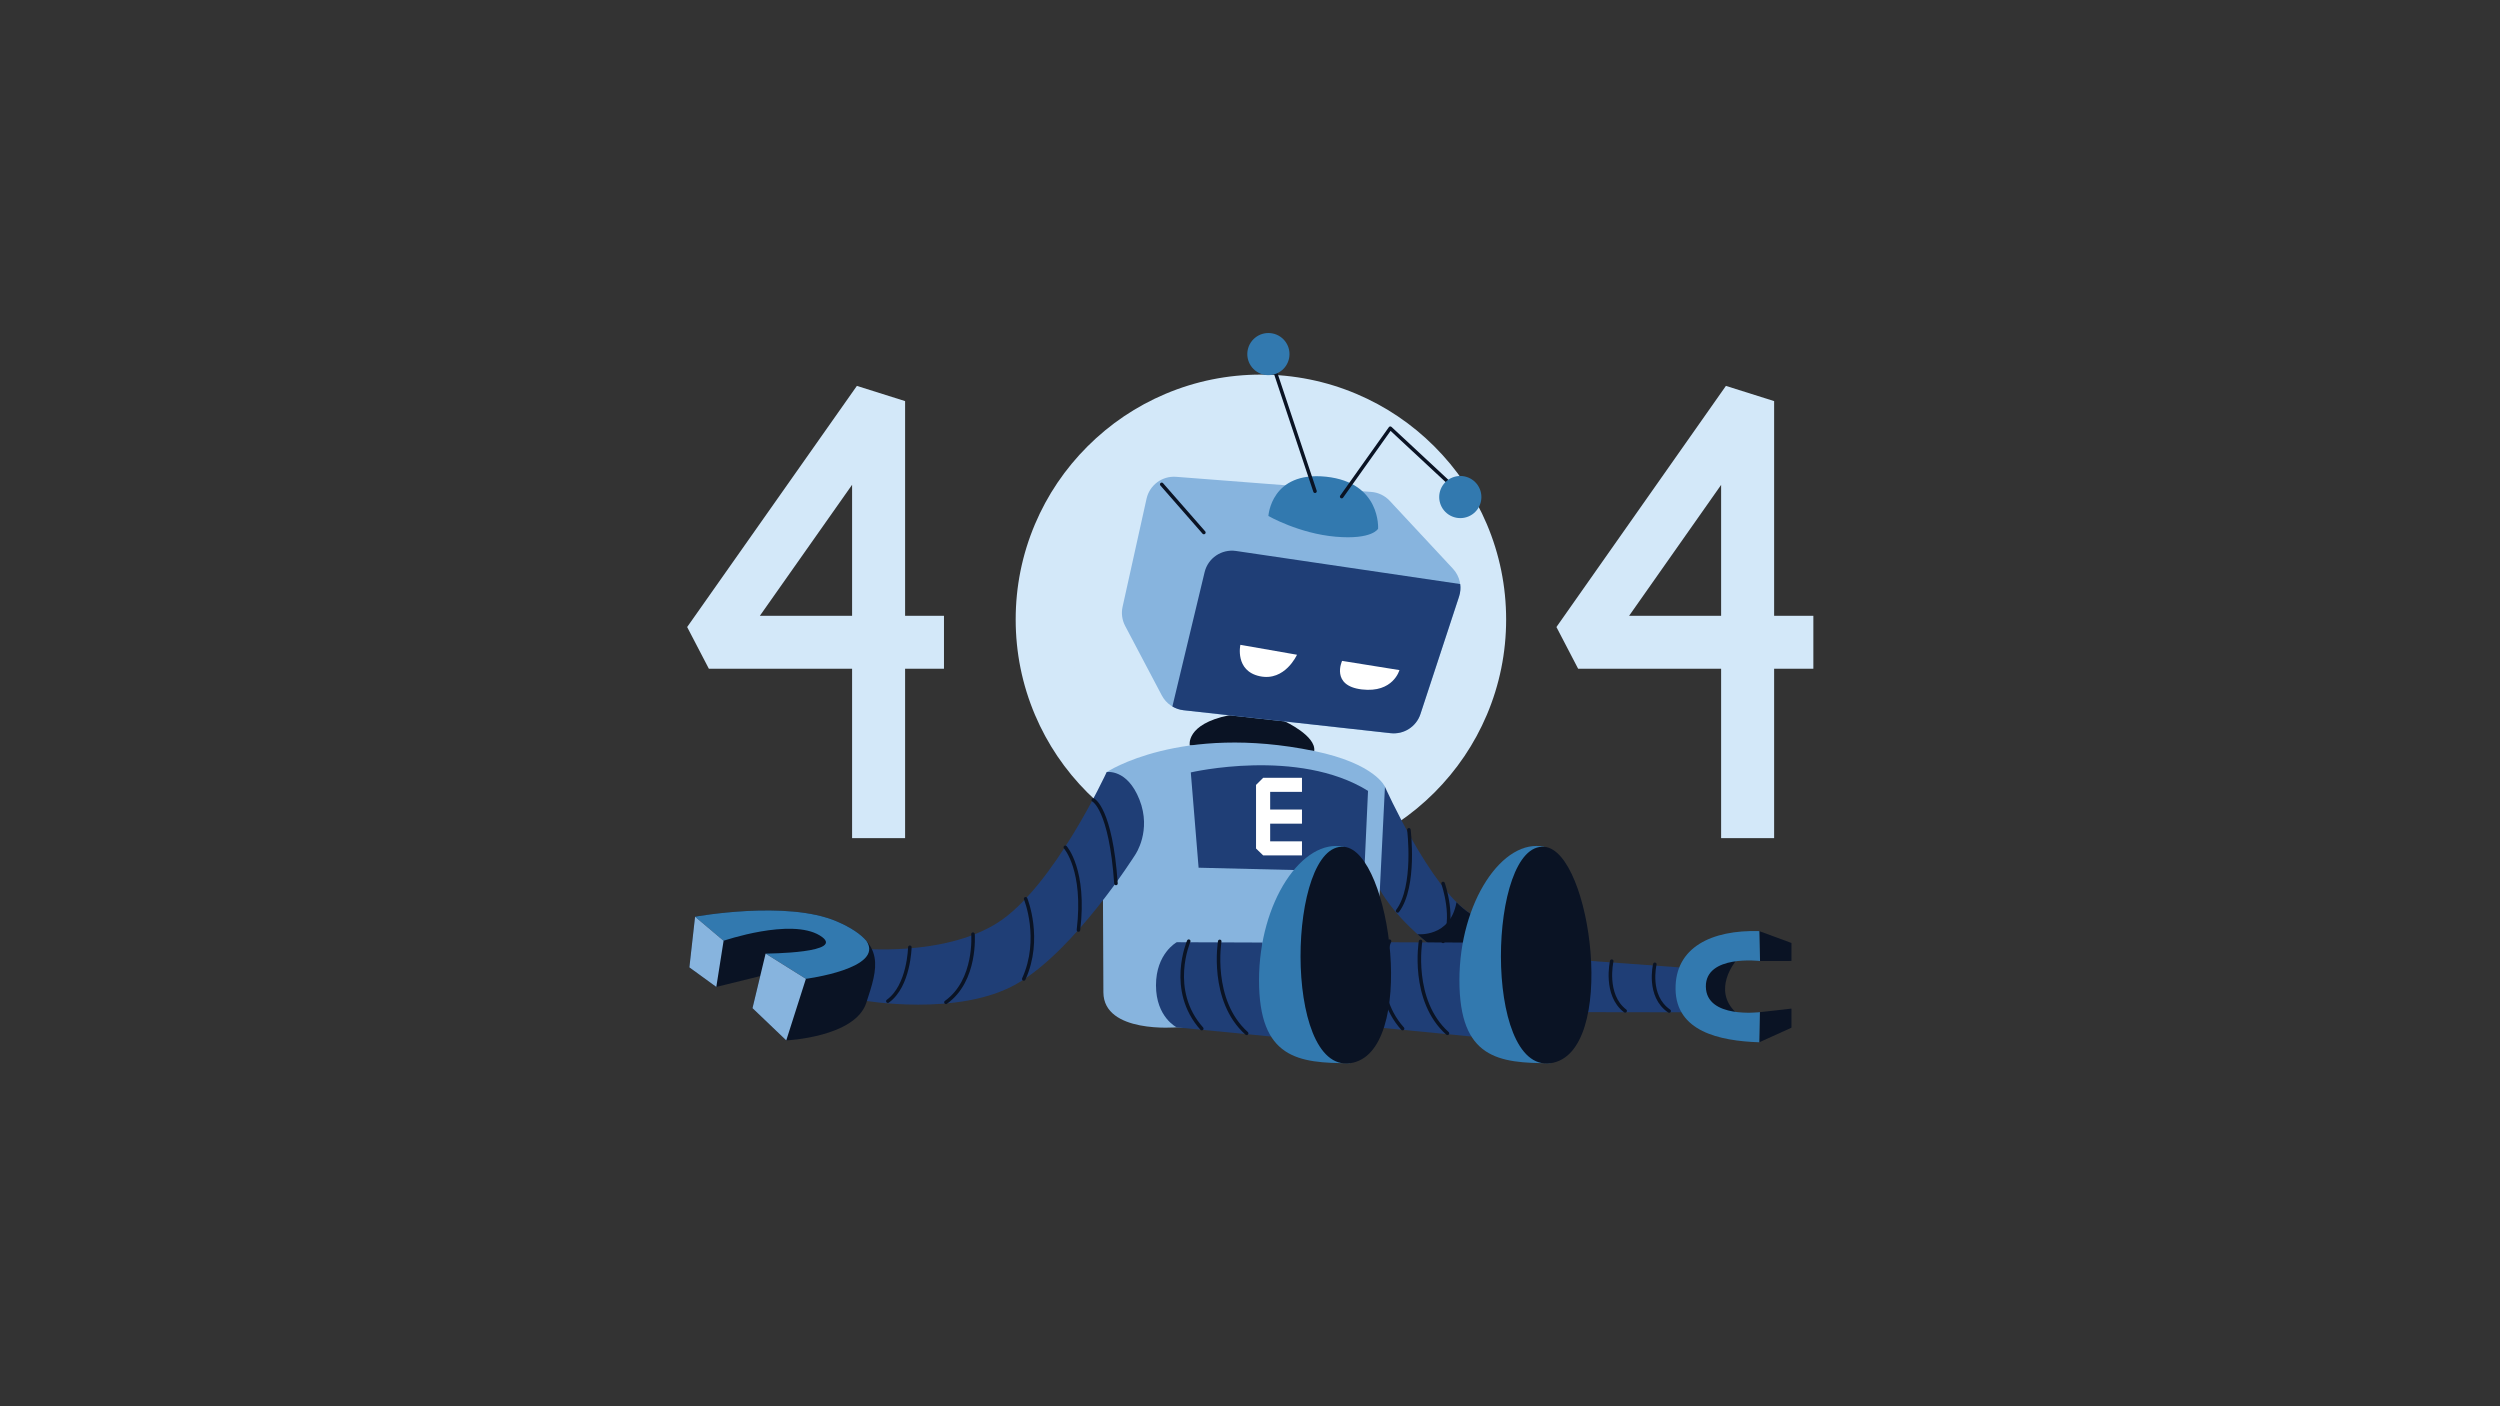 <svg xmlns="http://www.w3.org/2000/svg" xmlns:xlink="http://www.w3.org/1999/xlink" width="1920" zoomAndPan="magnify" viewBox="0 0 1440 810" height="1080" preserveAspectRatio="xMidYMid meet" version="1.0"><rect x="0" y="0" width="1440" height="810" fill="#333333" stroke="none"/><defs><clipPath id="e2edcddec3"><path d="M 395.77 222 L 544 222 L 544 483 L 395.77 483 Z M 395.77 222 " clip-rule="nonzero"/></clipPath><clipPath id="81d3db108a"><path d="M 896 222 L 1044.52 222 L 1044.52 483 L 896 483 Z M 896 222 " clip-rule="nonzero"/></clipPath><clipPath id="19198c82c3"><path d="M 718 191.82 L 743 191.82 L 743 217 L 718 217 Z M 718 191.82 " clip-rule="nonzero"/></clipPath></defs><g clip-path="url(#e2edcddec3)"><path fill="#d3e8f9" d="M 521.336 482.766 L 490.805 482.766 L 490.805 385.18 L 408.301 385.18 L 395.801 361.172 L 493.57 222.273 L 521.336 231.035 L 521.336 354.684 L 543.73 354.684 L 543.73 385.18 L 521.336 385.18 Z M 437.695 354.684 L 490.805 354.684 L 490.805 279.238 Z M 437.695 354.684 " fill-opacity="1" fill-rule="nonzero"/></g><g clip-path="url(#81d3db108a)"><path fill="#d3e8f9" d="M 1021.898 482.766 L 991.363 482.766 L 991.363 385.18 L 909 385.18 L 896.504 361.172 L 994.129 222.273 L 1021.898 231.035 L 1021.898 354.684 L 1044.492 354.684 L 1044.492 385.18 L 1021.898 385.18 Z M 938.375 354.684 L 991.363 354.684 L 991.363 279.301 Z M 938.375 354.684 " fill-opacity="1" fill-rule="nonzero"/></g><path fill="#d3e8f9" d="M 726.285 497.91 C 707.23 497.91 688.727 494.172 671.301 486.812 C 654.488 479.695 639.383 469.531 626.418 456.582 C 613.449 443.629 603.27 428.547 596.145 411.754 C 588.777 394.348 585.031 375.871 585.031 356.84 C 585.031 337.812 588.777 319.332 596.145 301.93 C 603.27 285.137 613.449 270.051 626.418 257.102 C 639.383 244.148 654.488 233.984 671.301 226.867 C 688.727 219.508 707.23 215.77 726.285 215.77 C 745.336 215.77 763.84 219.508 781.266 226.867 C 798.078 233.984 813.184 244.148 826.152 257.102 C 839.117 270.051 849.297 285.137 856.422 301.93 C 863.789 319.332 867.535 337.812 867.535 356.84 C 867.535 375.871 863.789 394.348 856.422 411.754 C 849.297 428.547 839.117 443.629 826.152 456.582 C 813.184 469.531 798.078 479.695 781.266 486.812 C 763.84 494.191 745.336 497.91 726.285 497.91 Z M 726.285 497.91 " fill-opacity="1" fill-rule="nonzero"/><path fill="#d3e8f9" d="M 726.285 246.285 C 665.234 246.285 615.566 295.891 615.566 356.859 C 615.566 417.832 665.234 467.438 726.285 467.438 C 787.332 467.438 837 417.832 837 356.859 C 837 295.891 787.332 246.285 726.285 246.285 Z M 726.285 246.285 " fill-opacity="1" fill-rule="nonzero"/><path fill="#0a1324" d="M 999.73 553.699 C 999.73 553.699 986.027 569.961 999.73 583.074 C 999.73 583.074 979.332 585.984 979.332 566.508 C 979.332 547.031 999.73 553.699 999.73 553.699 Z M 999.73 553.699 " fill-opacity="1" fill-rule="nonzero"/><path fill="#0a1324" d="M 757 432.59 C 758.141 423.828 740.105 415.555 740.105 415.555 C 724.637 407.441 707.922 411.996 707.922 411.996 C 682.699 417.16 685.305 429.418 685.305 429.418 Z M 757 432.59 " fill-opacity="1" fill-rule="nonzero"/><path fill="#1f3e76" d="M 967.262 557.215 L 916.695 553.535 L 846.996 526.332 C 823.914 511.734 797.715 453.145 797.715 453.145 L 787.984 455.523 L 785.848 502.102 L 794.742 512.266 C 794.742 512.266 801.887 526.578 822.344 543.105 L 914.824 582.992 L 968.504 583.074 " fill-opacity="1" fill-rule="nonzero"/><path fill="#0a1324" d="M 874.742 537.168 L 846.977 526.332 C 844.328 524.645 841.621 522.391 838.934 519.707 C 835.332 540.156 816.461 538.105 816.461 538.105 C 818.293 539.73 820.246 541.418 822.344 543.105 L 866.375 562.094 Z M 874.742 537.168 " fill-opacity="1" fill-rule="nonzero"/><path fill="#87b4de" d="M 793.297 542.699 L 797.734 453.145 C 797.734 453.145 792.137 439.828 757 432.59 C 679.73 416.672 637.449 444.727 637.449 444.727 L 635.312 518.305 C 635.312 518.305 635.414 547.781 635.555 571.629 C 635.699 595.477 677.773 591.734 677.773 591.734 L 772.898 593.199 L 793.277 591.734 L 793.277 542.699 Z M 793.297 542.699 " fill-opacity="1" fill-rule="nonzero"/><path fill="#1f3e76" d="M 685.898 444.91 C 685.898 444.91 747.738 430.516 787.984 455.543 L 785.848 502.121 L 690.395 499.801 Z M 685.898 444.91 " fill-opacity="1" fill-rule="nonzero"/><path fill="#ffffff" d="M 749.938 474.43 L 749.938 466.297 L 731.617 466.297 L 731.617 456.133 L 749.938 456.133 L 749.938 448 L 727.605 448 L 723.473 452.109 L 723.473 488.742 L 727.605 492.727 L 749.938 492.727 L 749.938 484.594 L 731.617 484.594 L 731.617 474.43 Z M 749.938 474.43 " fill-opacity="1" fill-rule="nonzero"/><path fill="#87b4de" d="M 660.41 287.25 L 646.609 349.5 C 645.773 353.242 646.305 357.145 648.094 360.539 L 669.203 400.57 C 671.707 405.309 676.41 408.52 681.746 409.109 L 801.012 422.324 C 808.625 423.156 815.789 418.562 818.172 411.305 L 840.422 343.625 C 842.254 338.035 840.91 331.895 836.898 327.586 L 800.461 288.449 C 797.691 285.48 793.906 283.652 789.855 283.348 L 677.469 274.645 C 669.43 274.016 662.16 279.402 660.41 287.25 Z M 660.41 287.25 " fill-opacity="1" fill-rule="nonzero"/><path fill="#1f3e76" d="M 840.422 343.586 L 818.172 411.285 C 815.789 418.543 808.625 423.156 801.012 422.305 L 681.746 409.09 C 679.422 408.824 677.246 408.094 675.293 406.934 L 693.855 329.578 C 695.809 321.426 703.668 316.141 711.953 317.359 L 841.074 336.41 C 841.398 338.809 841.195 341.246 840.422 343.586 Z M 840.422 343.586 " fill-opacity="1" fill-rule="nonzero"/><path stroke-linecap="round" transform="matrix(0.204, 0, 0, 0.203, 314.111, 104.217)" fill="none" stroke-linejoin="round" d="M 1859.394 997.601 L 1740.4 860.893 " stroke="#0a1324" stroke-width="10" stroke-opacity="1" stroke-miterlimit="10"/><path fill="#ffffff" d="M 714.457 371.418 L 747.066 377.129 C 747.066 377.129 740.168 392.602 725.652 389.512 C 711.137 386.422 714.457 371.418 714.457 371.418 Z M 714.457 371.418 " fill-opacity="1" fill-rule="nonzero"/><path fill="#ffffff" d="M 773.043 380.668 L 806.078 385.973 C 806.078 385.973 802.52 399.25 784.422 397.113 C 766.344 394.98 773.043 380.668 773.043 380.668 Z M 773.043 380.668 " fill-opacity="1" fill-rule="nonzero"/><path fill="#1f3e76" d="M 847.586 597.043 L 793.215 591.758 C 793.215 591.758 781.266 585.922 781.266 567.543 C 781.266 549.164 793.215 542.719 793.215 542.719 L 842.621 542.902 " fill-opacity="1" fill-rule="nonzero"/><path fill="#3279af" d="M 889.582 487.766 C 865.684 482.5 840.625 519.543 840.625 564.637 C 840.625 609.727 863.16 612.41 893.082 612.41 " fill-opacity="1" fill-rule="nonzero"/><path fill="#0a1324" d="M 889.582 487.766 C 916.797 490.164 932.125 607.004 893.102 612.41 C 854.078 617.82 857.113 484.902 889.582 487.766 Z M 889.582 487.766 " fill-opacity="1" fill-rule="nonzero"/><path stroke-linecap="round" transform="matrix(0.204, 0, 0, 0.203, 314.111, 104.217)" fill="none" stroke-linejoin="round" d="M 2383.708 2157.107 C 2383.708 2157.107 2323.492 2296.101 2420.494 2405.294 " stroke="#0a1324" stroke-width="10" stroke-opacity="1" stroke-miterlimit="10"/><path stroke-linecap="round" transform="matrix(0.204, 0, 0, 0.203, 314.111, 104.217)" fill="none" stroke-linejoin="round" d="M 2471.193 2157.702 C 2471.193 2157.702 2443.407 2325.095 2547.202 2418.705 " stroke="#0a1324" stroke-width="10" stroke-opacity="1" stroke-miterlimit="10"/><path fill="#1f3e76" d="M 495.262 546.34 C 495.262 546.34 543.016 551.137 574.121 531.824 C 606.59 511.656 637.449 444.727 637.449 444.727 C 637.449 444.727 649.254 442.633 656.34 460.625 C 663.422 478.598 653.957 492.219 653.957 492.219 C 653.957 492.219 619.293 547.336 585.684 566.648 C 552.074 585.961 497.012 576.223 497.012 576.223 " fill-opacity="1" fill-rule="nonzero"/><path stroke-linecap="round" transform="matrix(0.204, 0, 0, 0.203, 314.111, 104.217)" fill="none" stroke-linejoin="round" d="M 1547.105 1756.707 C 1547.105 1756.707 1596.307 1779.802 1611.198 1993.404 " stroke="#0a1324" stroke-width="10" stroke-opacity="1" stroke-miterlimit="10"/><path stroke-linecap="round" transform="matrix(0.204, 0, 0, 0.203, 314.111, 104.217)" fill="none" stroke-linejoin="round" d="M 1468.198 1890.801 C 1468.198 1890.801 1525.709 1954.899 1505.291 2125.5 " stroke="#0a1324" stroke-width="10" stroke-opacity="1" stroke-miterlimit="10"/><path stroke-linecap="round" transform="matrix(0.204, 0, 0, 0.203, 314.111, 104.217)" fill="none" stroke-linejoin="round" d="M 1356.093 2036.808 C 1356.093 2036.808 1402.397 2150.593 1350.893 2264.398 " stroke="#0a1324" stroke-width="10" stroke-opacity="1" stroke-miterlimit="10"/><path stroke-linecap="round" transform="matrix(0.204, 0, 0, 0.203, 314.111, 104.217)" fill="none" stroke-linejoin="round" d="M 1207.509 2137.201 C 1207.509 2137.201 1217.91 2268.702 1131.096 2330.609 " stroke="#0a1324" stroke-width="10" stroke-opacity="1" stroke-miterlimit="10"/><path stroke-linecap="round" transform="matrix(0.204, 0, 0, 0.203, 314.111, 104.217)" fill="none" stroke-linejoin="round" d="M 1029.2 2174.399 C 1029.2 2174.399 1027.205 2283.804 967.103 2327.4 " stroke="#0a1324" stroke-width="10" stroke-opacity="1" stroke-miterlimit="10"/><path fill="#0a1324" d="M 1013.672 582.992 L 1031.871 580.961 L 1031.871 591.961 L 1013.328 600.355 " fill-opacity="1" fill-rule="nonzero"/><path fill="#0a1324" d="M 1013.328 536.316 L 1031.871 543.148 L 1031.871 553.516 L 1013.672 553.535 " fill-opacity="1" fill-rule="nonzero"/><path fill="#3279af" d="M 982.57 568.316 C 982.793 586.898 1013.691 582.992 1013.691 582.992 L 1013.348 600.355 C 990.02 599.582 965.488 593.953 965.125 569.859 C 964.758 545.77 985.723 535.504 1013.387 536.316 L 1013.773 553.535 C 1013.754 553.535 982.344 549.734 982.57 568.316 Z M 982.57 568.316 " fill-opacity="1" fill-rule="nonzero"/><path stroke-linecap="round" transform="matrix(0.204, 0, 0, 0.203, 314.111, 104.217)" fill="none" stroke-linejoin="round" d="M 2438.302 1841.094 C 2438.302 1841.094 2458.298 2001.704 2406.409 2071.297 " stroke="#0a1324" stroke-width="10" stroke-opacity="1" stroke-miterlimit="10"/><path stroke-linecap="round" transform="matrix(0.204, 0, 0, 0.203, 314.111, 104.217)" fill="none" stroke-linejoin="round" d="M 2534.806 1993.404 C 2534.806 1993.404 2570.805 2096.506 2534.806 2157.702 " stroke="#0a1324" stroke-width="10" stroke-opacity="1" stroke-miterlimit="10"/><path stroke-linecap="round" transform="matrix(0.204, 0, 0, 0.203, 314.111, 104.217)" fill="none" stroke-linejoin="round" d="M 3132.692 2222.703 C 3132.692 2222.703 3111.008 2312.894 3173.201 2355.395 " stroke="#0a1324" stroke-width="10" stroke-opacity="1" stroke-miterlimit="10"/><path stroke-linecap="round" transform="matrix(0.204, 0, 0, 0.203, 314.111, 104.217)" fill="none" stroke-linejoin="round" d="M 3010.993 2213.807 C 3010.993 2213.807 2989.5 2309.493 3048.892 2354.992 " stroke="#0a1324" stroke-width="10" stroke-opacity="1" stroke-miterlimit="10"/><path fill="#3279af" d="M 730.598 297.211 C 730.598 297.211 732.125 271.25 763.82 274.586 C 795.535 277.938 793.785 304.551 793.785 304.551 C 793.785 304.551 790.465 310.977 769.336 309.145 C 748.207 307.316 730.598 297.211 730.598 297.211 Z M 730.598 297.211 " fill-opacity="1" fill-rule="nonzero"/><path stroke-linecap="round" transform="matrix(0.204, 0, 0, 0.203, 314.111, 104.217)" fill="none" stroke-linejoin="round" d="M 2173.2 880.491 L 2045.993 497.307 " stroke="#0a1324" stroke-width="10" stroke-opacity="1" stroke-miterlimit="10"/><g clip-path="url(#19198c82c3)"><path fill="#3279af" d="M 742.75 203.957 C 742.75 204.754 742.676 205.543 742.52 206.324 C 742.363 207.105 742.133 207.863 741.828 208.602 C 741.52 209.336 741.148 210.039 740.703 210.699 C 740.262 211.363 739.758 211.977 739.191 212.539 C 738.629 213.102 738.016 213.605 737.352 214.047 C 736.688 214.492 735.988 214.863 735.25 215.172 C 734.512 215.477 733.754 215.707 732.969 215.859 C 732.188 216.016 731.398 216.094 730.598 216.094 C 729.801 216.094 729.012 216.016 728.227 215.859 C 727.445 215.707 726.688 215.477 725.949 215.172 C 725.211 214.863 724.512 214.492 723.848 214.047 C 723.184 213.605 722.57 213.102 722.008 212.539 C 721.441 211.977 720.938 211.363 720.496 210.699 C 720.051 210.039 719.676 209.336 719.371 208.602 C 719.066 207.863 718.836 207.105 718.68 206.324 C 718.523 205.543 718.445 204.754 718.445 203.957 C 718.445 203.16 718.523 202.371 718.68 201.59 C 718.836 200.809 719.066 200.047 719.371 199.312 C 719.676 198.574 720.051 197.875 720.496 197.215 C 720.938 196.551 721.441 195.938 722.008 195.375 C 722.57 194.812 723.184 194.309 723.848 193.863 C 724.512 193.422 725.211 193.047 725.949 192.742 C 726.688 192.438 727.445 192.207 728.227 192.055 C 729.012 191.898 729.801 191.82 730.598 191.82 C 731.398 191.82 732.188 191.898 732.969 192.055 C 733.754 192.207 734.512 192.438 735.25 192.742 C 735.988 193.047 736.688 193.422 737.352 193.863 C 738.016 194.309 738.629 194.812 739.191 195.375 C 739.758 195.938 740.262 196.551 740.703 197.215 C 741.148 197.875 741.52 198.574 741.828 199.312 C 742.133 200.047 742.363 200.809 742.52 201.59 C 742.676 202.371 742.75 203.16 742.75 203.957 Z M 742.75 203.957 " fill-opacity="1" fill-rule="nonzero"/></g><path stroke-linecap="round" transform="matrix(0.204, 0, 0, 0.203, 314.111, 104.217)" fill="none" stroke-linejoin="round" d="M 2248.499 895.709 L 2385.8 701.609 L 2577.1 880.491 " stroke="#0a1324" stroke-width="10" stroke-opacity="1" stroke-miterlimit="10"/><path fill="#3279af" d="M 853.285 286.293 C 853.285 287.09 853.207 287.879 853.051 288.66 C 852.898 289.445 852.668 290.203 852.359 290.938 C 852.055 291.676 851.68 292.375 851.238 293.039 C 850.793 293.699 850.289 294.312 849.727 294.875 C 849.164 295.441 848.547 295.941 847.887 296.387 C 847.223 296.828 846.52 297.203 845.785 297.508 C 845.047 297.812 844.285 298.043 843.504 298.199 C 842.723 298.355 841.93 298.43 841.133 298.43 C 840.336 298.43 839.547 298.355 838.762 298.199 C 837.98 298.043 837.219 297.812 836.484 297.508 C 835.746 297.203 835.047 296.828 834.383 296.387 C 833.719 295.941 833.105 295.441 832.539 294.875 C 831.977 294.312 831.473 293.699 831.027 293.039 C 830.586 292.375 830.211 291.676 829.906 290.938 C 829.602 290.203 829.371 289.445 829.215 288.66 C 829.059 287.879 828.98 287.09 828.98 286.293 C 828.98 285.496 829.059 284.707 829.215 283.926 C 829.371 283.145 829.602 282.387 829.906 281.648 C 830.211 280.914 830.586 280.215 831.027 279.551 C 831.473 278.887 831.977 278.277 832.539 277.711 C 833.105 277.148 833.719 276.645 834.383 276.203 C 835.047 275.762 835.746 275.387 836.484 275.082 C 837.219 274.777 837.98 274.547 838.762 274.391 C 839.547 274.234 840.336 274.156 841.133 274.156 C 841.93 274.156 842.723 274.234 843.504 274.391 C 844.285 274.547 845.047 274.777 845.785 275.082 C 846.52 275.387 847.223 275.762 847.887 276.203 C 848.547 276.645 849.164 277.148 849.727 277.711 C 850.289 278.277 850.793 278.887 851.238 279.551 C 851.68 280.215 852.055 280.914 852.359 281.648 C 852.668 282.387 852.898 283.145 853.051 283.926 C 853.207 284.707 853.285 285.496 853.285 286.293 Z M 853.285 286.293 " fill-opacity="1" fill-rule="nonzero"/><path fill="#0a1324" d="M 499.008 577.586 C 492.574 597.469 452.879 599.277 452.879 599.277 L 433.418 580.695 L 437.855 562.238 L 412.594 568.477 L 397.062 557.215 L 400.34 528.02 C 400.34 528.02 453.203 518.344 481.988 530.727 C 510.812 543.125 505.438 557.723 499.008 577.586 Z M 499.008 577.586 " fill-opacity="1" fill-rule="nonzero"/><path fill="#3279af" d="M 464.199 563.801 L 440.992 549.266 C 440.992 549.266 488.93 549.062 472.219 538.836 C 455.504 528.609 416.766 541.887 416.766 541.887 L 400.34 528.02 C 400.34 528.02 453.203 518.344 481.988 530.727 C 490.191 534.262 495.629 537.961 499.047 541.926 C 509.754 557.887 464.199 563.801 464.199 563.801 Z M 464.199 563.801 " fill-opacity="1" fill-rule="nonzero"/><path fill="#87b4de" d="M 464.199 563.801 L 452.879 599.277 L 433.438 580.695 L 440.992 549.266 Z M 464.199 563.801 " fill-opacity="1" fill-rule="nonzero"/><path fill="#87b4de" d="M 416.789 541.887 L 412.594 568.477 L 397.082 557.215 L 400.359 528.02 Z M 416.789 541.887 " fill-opacity="1" fill-rule="nonzero"/><path fill="#1f3e76" d="M 732.168 597.043 L 677.797 591.758 C 677.797 591.758 665.848 585.922 665.848 567.543 C 665.848 549.164 677.797 542.719 677.797 542.719 L 727.199 542.902 " fill-opacity="1" fill-rule="nonzero"/><path fill="#3279af" d="M 774.16 487.766 C 750.262 482.5 725.203 519.543 725.203 564.637 C 725.203 609.727 747.738 612.41 777.664 612.41 " fill-opacity="1" fill-rule="nonzero"/><path fill="#0a1324" d="M 774.16 487.766 C 801.379 490.164 816.707 607.004 777.684 612.41 C 738.66 617.82 741.691 484.902 774.16 487.766 Z M 774.16 487.766 " fill-opacity="1" fill-rule="nonzero"/><path stroke-linecap="round" transform="matrix(0.204, 0, 0, 0.203, 314.111, 104.217)" fill="none" stroke-linejoin="round" d="M 1816.698 2157.107 C 1816.698 2157.107 1756.5 2296.101 1853.503 2405.294 " stroke="#0a1324" stroke-width="10" stroke-opacity="1" stroke-miterlimit="10"/><path stroke-linecap="round" transform="matrix(0.204, 0, 0, 0.203, 314.111, 104.217)" fill="none" stroke-linejoin="round" d="M 1904.202 2157.702 C 1904.202 2157.702 1876.396 2325.095 1980.192 2418.705 " stroke="#0a1324" stroke-width="10" stroke-opacity="1" stroke-miterlimit="10"/></svg>